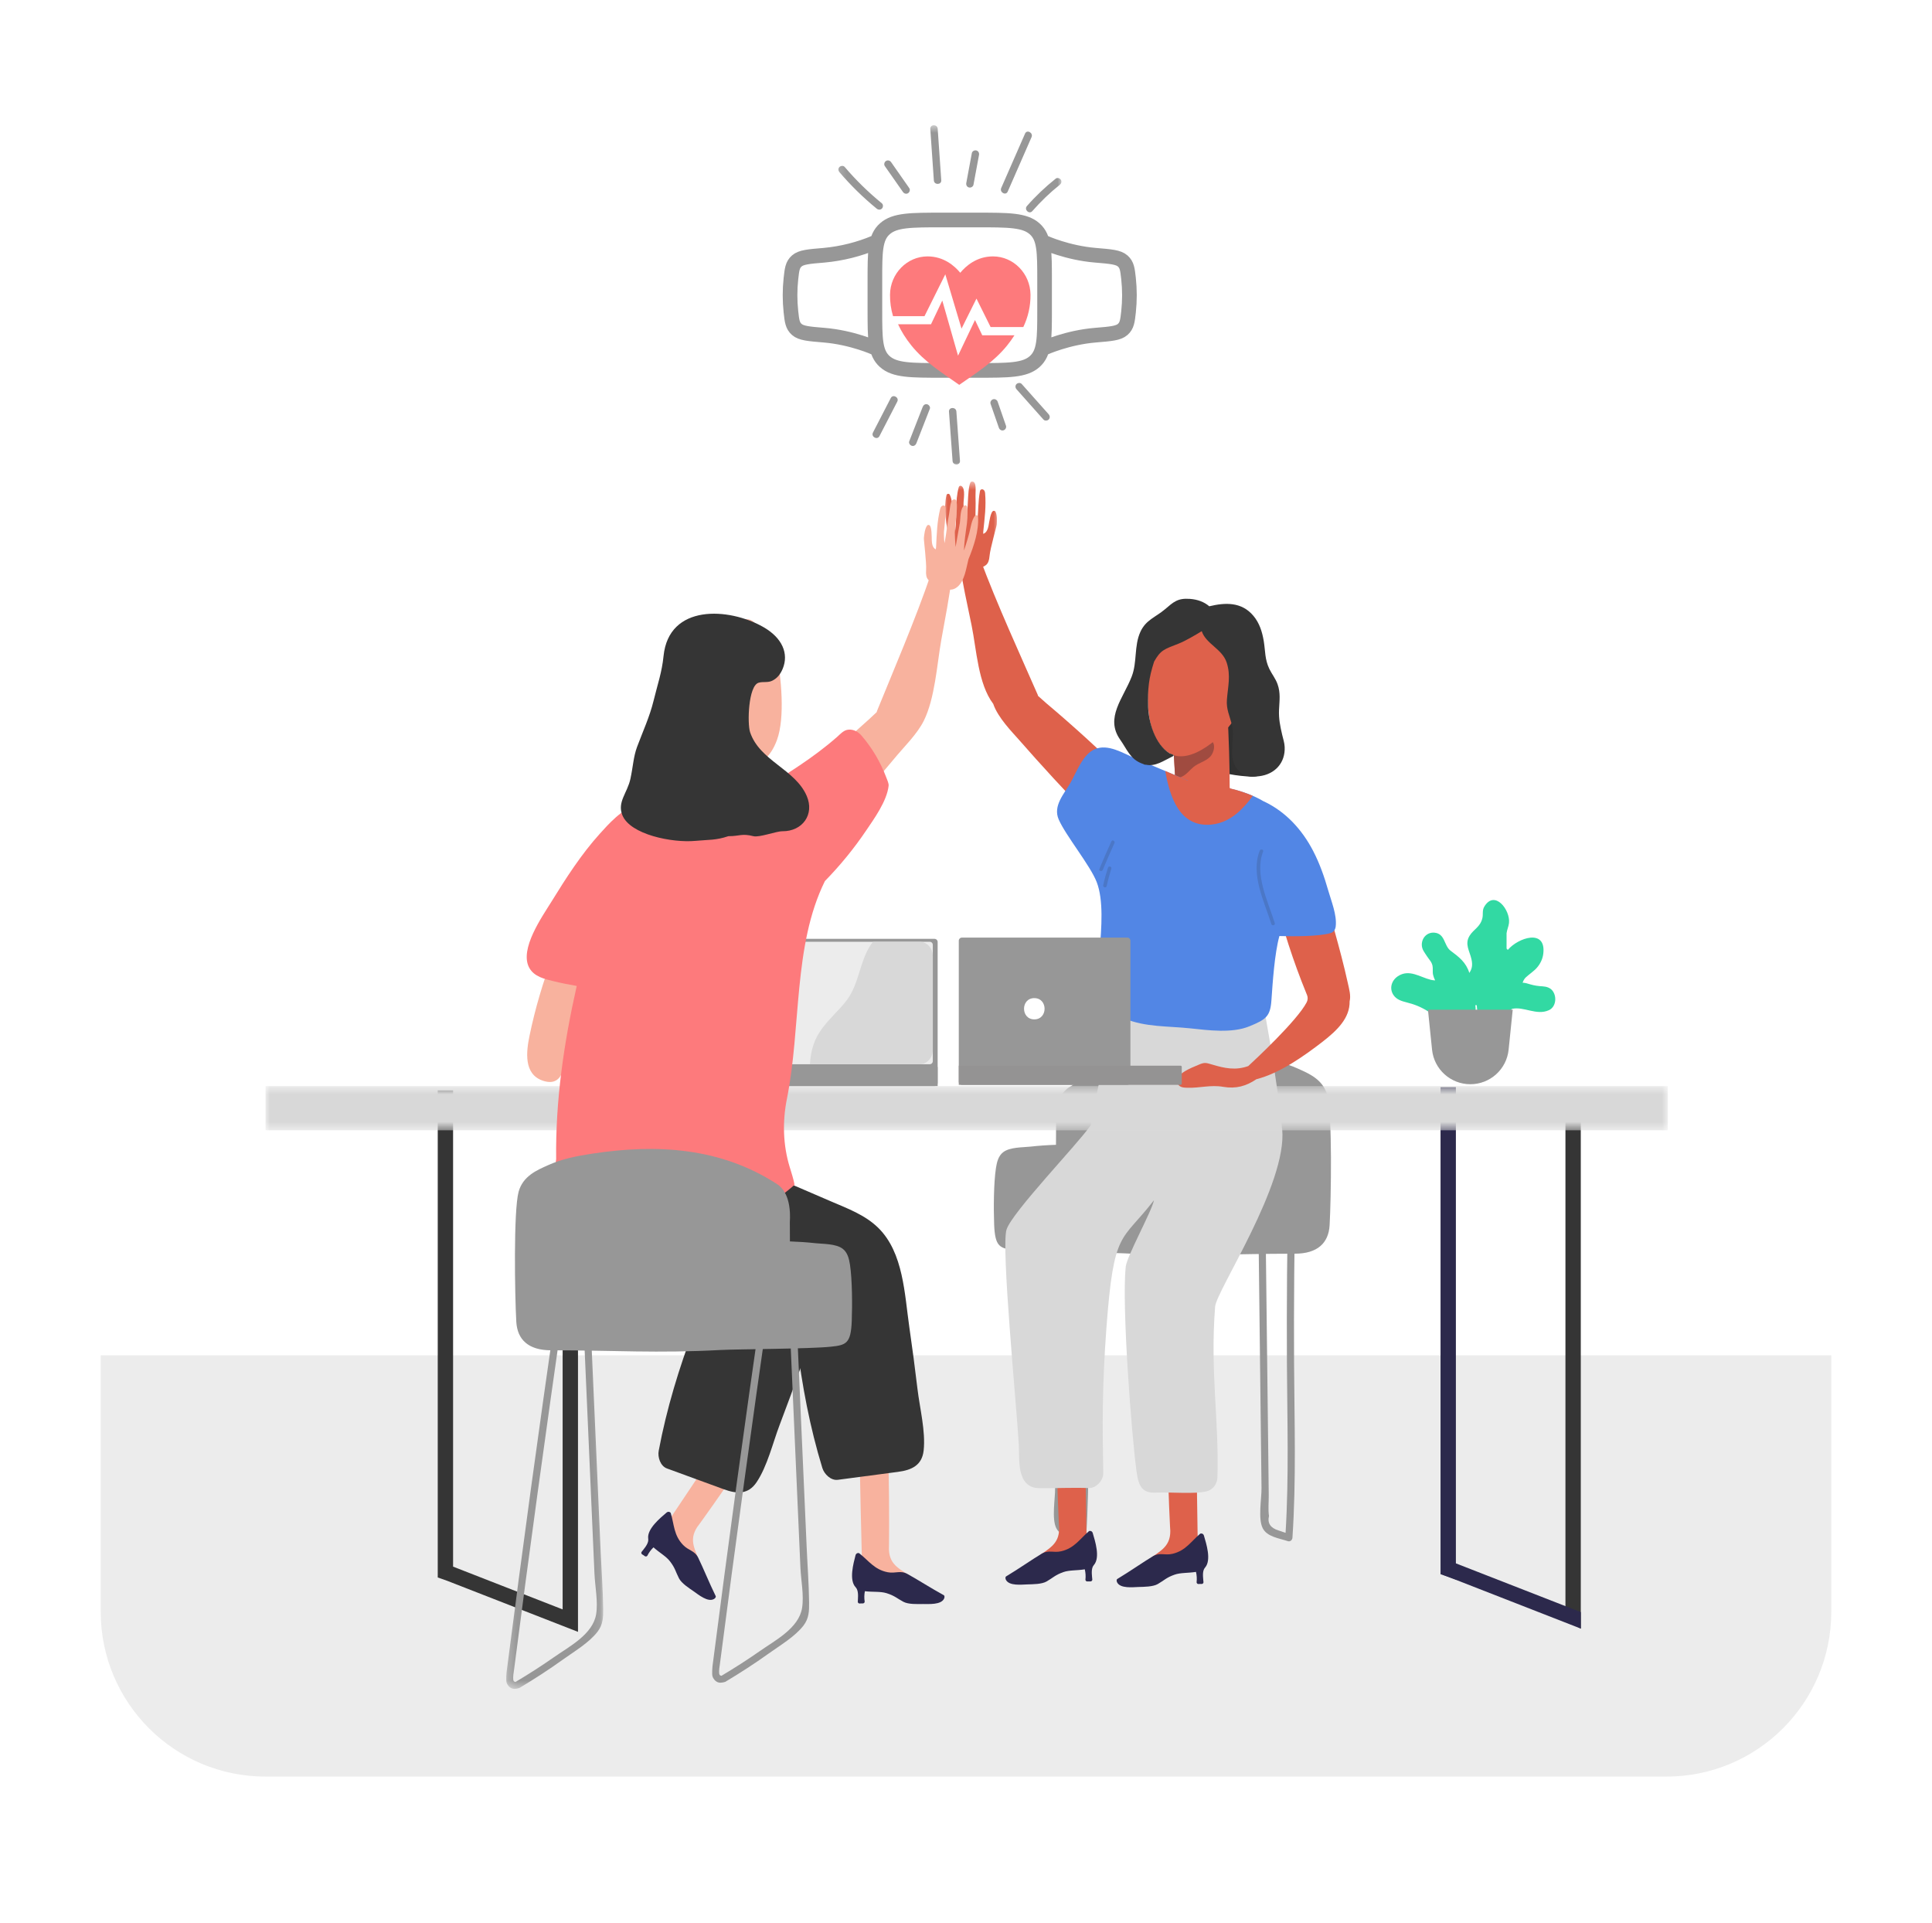 <svg width="211" height="210" viewBox="0 0 211 210" fill="none" xmlns="http://www.w3.org/2000/svg">
<g filter="url(#filter0_d_112_7248)">
<rect x="11" y="6" width="189" height="188" rx="18" fill="white"/>
</g>
<path d="M11 148H200V176C200 185.941 191.941 194 182 194H29C19.059 194 11 185.941 11 176V148Z" fill="#ECECEC"/>
<mask id="mask0_112_7248" style="mask-type:luminance" maskUnits="userSpaceOnUse" x="91" y="12" width="27" height="40">
<path d="M91 14.014L115.752 12.997L117.296 50.587L92.544 51.603L91 14.014Z" fill="white"/>
</mask>
<g mask="url(#mask0_112_7248)">
<path d="M109.866 46.485C109.939 46.691 109.801 46.927 109.598 46.989C109.383 47.055 109.164 46.925 109.093 46.719C108.791 45.848 108.489 44.977 108.185 44.105C108.114 43.898 108.252 43.663 108.455 43.601C108.671 43.535 108.89 43.665 108.961 43.871C109.263 44.742 109.565 45.612 109.866 46.485ZM111.583 41.929C111.438 41.767 111.152 41.796 111.011 41.944C110.85 42.115 110.88 42.353 111.026 42.516C112.006 43.617 112.984 44.717 113.964 45.819C114.111 45.981 114.395 45.952 114.537 45.804C114.697 45.634 114.667 45.395 114.523 45.231C113.543 44.131 112.563 43.031 111.583 41.929ZM101.6 14.078L101.989 19.703C102.025 20.22 102.835 20.201 102.798 19.682L102.408 14.057C102.373 13.539 101.564 13.557 101.6 14.078ZM98.616 20.966C98.741 21.143 98.978 21.216 99.172 21.096C99.35 20.985 99.429 20.718 99.302 20.539C98.642 19.595 97.981 18.651 97.321 17.706C97.195 17.528 96.956 17.456 96.764 17.576C96.586 17.687 96.507 17.953 96.632 18.133C97.294 19.076 97.954 20.02 98.616 20.966ZM96.321 22.771C96.463 22.621 96.476 22.338 96.306 22.198C94.838 20.997 93.479 19.67 92.248 18.228C92.104 18.061 91.815 18.095 91.674 18.242C91.511 18.415 91.548 18.647 91.689 18.814C92.923 20.256 94.281 21.585 95.749 22.786C95.919 22.924 96.162 22.938 96.321 22.771ZM106.626 16.429C106.424 16.377 106.177 16.508 106.137 16.723L105.531 19.982C105.491 20.197 105.604 20.419 105.825 20.471C106.029 20.523 106.275 20.392 106.316 20.177L106.922 16.918C106.962 16.703 106.849 16.483 106.626 16.429ZM111.95 14.586C111.083 16.566 110.215 18.548 109.347 20.528C109.14 21.003 109.848 21.396 110.057 20.919L112.658 14.977C112.867 14.502 112.159 14.109 111.95 14.586ZM115.861 19.634C115.756 19.465 115.476 19.366 115.304 19.502C114.168 20.408 113.112 21.405 112.156 22.496C111.814 22.887 112.398 23.445 112.742 23.053C113.652 22.016 114.65 21.051 115.729 20.191C115.901 20.055 115.985 19.835 115.861 19.634ZM103.641 44.954C103.771 46.748 103.903 48.544 104.033 50.337C104.071 50.855 104.879 50.838 104.842 50.317C104.712 48.523 104.58 46.727 104.449 44.933C104.412 44.416 103.604 44.433 103.641 44.954ZM101.257 44.148C101.021 44.09 100.844 44.239 100.766 44.444C100.277 45.695 99.787 46.946 99.299 48.197C99.22 48.4 99.402 48.64 99.595 48.686C99.83 48.744 100.005 48.595 100.086 48.392C100.574 47.141 101.062 45.89 101.551 44.639C101.631 44.434 101.448 44.196 101.257 44.148ZM97.283 43.467C96.636 44.722 95.987 45.977 95.34 47.232C95.1 47.695 95.809 48.086 96.048 47.623C96.697 46.368 97.344 45.113 97.993 43.858C98.231 43.395 97.521 43.004 97.283 43.467Z" fill="#979797"/>
</g>
<path d="M102.062 118.6H84C83.81 118.6 83.658 118.449 83.658 118.26V102.862C83.658 102.673 83.81 102.52 84 102.52H102.062C102.25 102.52 102.404 102.673 102.404 102.862V118.26C102.404 118.449 102.25 118.6 102.062 118.6Z" fill="#979797"/>
<path d="M84.32 116.213H101.535C101.722 116.213 101.875 116.062 101.875 115.873V103.178C101.875 102.989 101.722 102.838 101.535 102.838H84.32C84.132 102.838 83.981 102.989 83.981 103.178V115.873C83.981 116.062 84.132 116.213 84.32 116.213Z" fill="#ECECEC"/>
<path d="M78.18 116.508H102.404V118.598H78.18C78.108 118.598 78.051 118.541 78.051 118.469V116.637C78.051 116.565 78.108 116.508 78.18 116.508Z" fill="#979797"/>
<path d="M62.596 105.032C62.613 104.982 62.631 104.931 62.648 104.881C63.162 103.477 60.911 102.975 60.393 104.346C59.318 107.195 58.445 110.12 57.831 113.103C57.475 114.825 57.166 117.3 59.29 118.011C61.696 118.816 61.698 115.944 61.903 114.395C62.271 111.587 63.302 108.935 63.563 106.116C63.62 105.515 63.133 105.12 62.596 105.032Z" fill="#F8B29E"/>
<path d="M94.143 170.725C94.108 169.676 93.884 160.274 93.897 158.944C93.899 158.762 94.02 158.692 94.145 158.707C94.18 158.639 94.237 158.582 94.323 158.563C95.049 158.383 96.751 157.69 96.968 158.918C97.1 159.657 97.124 166.811 97.091 168.658C97.089 168.843 97.085 169.018 97.082 169.187C97.144 171.028 98.447 171.361 99.658 172.294C99.989 172.55 99.719 173.096 99.309 172.864C99.149 172.772 98.991 172.68 98.831 172.59C98.697 172.68 98.513 172.704 98.35 172.585C98.221 172.493 98.091 172.405 97.962 172.322C97.852 172.458 97.657 172.526 97.462 172.451C96.573 172.114 95.334 171.572 94.678 170.743C94.364 170.753 94.143 170.751 94.143 170.725Z" fill="#F8B29E"/>
<path d="M103.07 174.189C101.685 173.433 100.095 172.41 99.101 171.873C98.316 171.445 97.807 171.849 96.947 171.684C95.492 171.403 94.863 170.414 93.849 169.62C93.768 169.556 93.5 169.569 93.434 169.833C93.211 170.712 92.702 172.527 93.441 173.318C93.516 173.395 93.566 173.479 93.603 173.573C93.766 173.97 93.698 174.538 93.682 174.911C93.678 175.014 93.785 175.109 93.884 175.1C94.007 175.089 94.121 175.084 94.244 175.089C94.343 175.093 94.446 174.986 94.433 174.887C94.376 174.503 94.382 174.128 94.457 173.757C95.326 173.863 96.139 173.762 96.811 173.968C97.706 174.244 97.951 174.534 98.671 174.916C99.219 175.205 100.196 175.161 100.788 175.155C101.402 175.148 102.795 175.271 103.113 174.551C103.164 174.437 103.181 174.251 103.07 174.189Z" fill="#2C294C"/>
<path d="M72.864 166.305C73.439 165.427 78.678 157.615 79.454 156.536C79.562 156.389 79.7 156.402 79.794 156.486C79.862 156.448 79.941 156.437 80.025 156.47C80.72 156.742 82.51 157.155 81.979 158.284C81.661 158.962 77.557 164.824 76.466 166.314C76.357 166.465 76.251 166.608 76.15 166.741C75.141 168.281 76.017 169.304 76.466 170.765C76.589 171.164 76.052 171.456 75.852 171.028C75.775 170.861 75.699 170.697 75.62 170.53C75.459 170.524 75.295 170.438 75.229 170.249C75.176 170.1 75.122 169.955 75.065 169.811C74.898 169.859 74.698 169.802 74.582 169.628C74.049 168.839 73.349 167.683 73.29 166.63C73.026 166.456 72.849 166.327 72.864 166.305Z" fill="#F8B29E"/>
<path d="M78.16 174.281C77.465 172.866 76.756 171.115 76.254 170.102C75.857 169.301 75.21 169.338 74.602 168.706C73.575 167.64 73.63 166.466 73.259 165.234C73.231 165.137 73.005 164.992 72.796 165.17C72.108 165.762 70.646 166.949 70.793 168.022C70.811 168.127 70.802 168.226 70.78 168.325C70.684 168.744 70.3 169.167 70.072 169.463C70.008 169.544 70.043 169.685 70.129 169.733C70.236 169.794 70.331 169.858 70.429 169.933C70.506 169.992 70.653 169.966 70.699 169.876C70.875 169.529 71.096 169.228 71.37 168.967C72.02 169.553 72.744 169.937 73.171 170.494C73.744 171.236 73.779 171.615 74.148 172.339C74.428 172.892 75.251 173.421 75.74 173.756C76.245 174.105 77.311 175.007 77.987 174.601C78.094 174.537 78.217 174.395 78.16 174.281Z" fill="#2C294C"/>
<path d="M100.203 151.687C99.935 149.427 99.637 147.168 99.31 144.915C98.79 141.337 98.676 136.796 95.929 134.089C94.49 132.669 92.558 131.963 90.737 131.18C88.554 130.241 86.373 129.295 84.184 128.369C83.118 127.917 82.12 128.523 81.711 129.33C80.656 129.703 79.994 131.07 80.994 132.189C81.091 132.294 81.187 132.402 81.281 132.509C81.268 132.5 81.255 132.494 81.24 132.485C79.772 131.658 78.114 133.31 78.699 134.659C77.251 134.545 75.924 136.552 77.28 137.64C77.453 137.781 77.627 137.921 77.8 138.061C77.986 138.208 78.18 138.312 78.377 138.38C80.242 139.547 82.106 140.709 83.971 141.876C86.04 143.173 86.729 144.222 87.023 146.639C87.589 151.283 88.442 155.827 89.813 160.306C90.015 160.964 90.741 161.693 91.502 161.592C93.692 161.302 95.881 161.017 98.07 160.725C99.543 160.53 100.696 160.03 100.876 158.385C101.102 156.294 100.451 153.769 100.203 151.687Z" fill="#353535"/>
<path d="M85.142 155.61C85.954 153.484 86.737 151.345 87.494 149.198C88.694 145.786 90.699 141.71 89.523 138.038C88.907 136.114 87.523 134.592 86.272 133.054C84.774 131.209 83.282 129.362 81.773 127.525C81.036 126.63 79.871 126.705 79.136 127.229C78.026 127.071 76.806 127.975 77.175 129.43C77.21 129.57 77.245 129.708 77.28 129.846C77.271 129.833 77.262 129.82 77.254 129.807C76.339 128.394 74.101 129.087 73.994 130.555C72.765 129.783 70.657 130.946 71.352 132.538C71.44 132.742 71.53 132.946 71.62 133.15C71.714 133.37 71.839 133.55 71.982 133.701C73.092 135.601 74.204 137.496 75.314 139.394C76.547 141.502 76.67 142.748 75.81 145.027C74.154 149.404 72.802 153.824 71.938 158.429C71.811 159.105 72.116 160.09 72.84 160.353C74.913 161.112 76.986 161.871 79.059 162.628C80.454 163.137 81.707 163.229 82.63 161.854C83.802 160.11 84.397 157.569 85.142 155.61Z" fill="#353535"/>
<path d="M137.64 151.091C137.548 143.236 137.451 135.377 137.363 127.519C137.359 127.017 138.136 127.017 138.142 127.519C138.228 134.364 138.304 141.206 138.386 148.051C138.423 151.346 138.462 154.641 138.502 157.936C138.522 159.711 138.541 161.486 138.563 163.258C138.572 163.965 138.48 164.844 138.59 165.54C138.403 166.325 138.748 166.852 139.623 167.119C139.882 167.207 140.141 167.295 140.402 167.382C140.777 161.233 140.584 155.069 140.549 148.913C140.514 142.393 140.566 135.873 140.715 129.356C140.726 128.86 141.499 128.858 141.488 129.356C141.358 135.873 141.295 142.393 141.33 148.913C141.365 155.246 141.575 161.589 141.152 167.916C141.137 168.155 140.913 168.378 140.658 168.293C139.711 167.973 138.377 167.828 137.899 166.863C137.379 165.816 137.787 163.66 137.774 162.499C137.727 158.695 137.684 154.895 137.64 151.091Z" fill="#979797"/>
<path d="M115.101 151.091C115.009 143.236 114.91 135.377 114.824 127.519C114.818 127.017 115.596 127.017 115.603 127.519C115.686 134.364 115.765 141.206 115.844 148.051C115.884 151.346 115.921 154.641 115.963 157.936C115.983 159.711 116.002 161.486 116.024 163.258C116.033 163.965 115.941 164.844 116.051 165.54C115.864 166.325 116.209 166.852 117.084 167.119C117.343 167.207 117.602 167.295 117.86 167.382C118.238 161.233 118.043 155.069 118.01 148.913C117.975 142.393 118.027 135.873 118.176 129.356C118.187 128.86 118.957 128.858 118.949 129.356C118.817 135.873 118.753 142.393 118.788 148.913C118.826 155.246 119.036 161.589 118.613 167.916C118.598 168.155 118.374 168.378 118.119 168.293C117.169 167.973 115.836 167.828 115.357 166.863C114.84 165.816 115.248 163.66 115.232 162.499C115.188 158.695 115.145 154.895 115.101 151.091Z" fill="#979797"/>
<path d="M145.212 133.778C145.104 135.72 143.906 136.9 141.412 136.9C134.368 136.9 129.895 137.245 122.857 136.865C121.102 136.771 113.169 136.753 110.881 136.51C109.203 136.332 108.663 136.192 108.573 133.675C108.512 131.988 108.518 129.183 108.771 127.544C108.872 126.886 109.043 126.223 109.543 125.83C110.284 125.247 111.695 125.302 112.522 125.21C113.457 125.104 114.391 125.043 115.328 125.01C115.334 124.157 115.339 123.422 115.337 122.902C115.161 120.048 116.236 119.074 116.714 118.764C122.857 114.767 129.829 114.335 136.976 115.436C138.595 115.684 140.234 115.996 141.794 116.709C142.897 117.211 144.49 117.847 144.961 119.602C145.523 121.697 145.374 130.894 145.212 133.778Z" fill="#979797"/>
<path d="M123.031 86.303C122.743 86.018 122.449 85.737 122.155 85.456C122.695 85.702 123.248 84.947 122.791 84.506C120.032 81.854 117.208 79.263 114.28 76.8C114.036 76.594 113.725 76.304 113.369 75.992C113.36 75.948 113.347 75.905 113.33 75.861C111.796 72.346 108.688 65.561 107.088 61.119C106.742 60.151 107.216 60.096 105.287 61.426C104.726 61.816 104.708 60.695 104.776 61.301C104.976 63.034 105.768 66.605 106.119 68.329C106.654 70.949 106.814 74.665 108.475 76.863C108.986 78.375 110.555 79.95 111.237 80.731C113.764 83.62 116.368 86.441 119.036 89.201C119.553 89.739 120.374 88.918 119.856 88.381C119.828 88.352 119.799 88.324 119.773 88.295C120.275 88.422 120.78 87.85 120.387 87.387C120.411 87.404 120.431 87.424 120.455 87.442C121.032 87.889 121.859 87.121 121.282 86.612C120.993 86.36 120.707 86.108 120.42 85.856C121.047 86.319 121.679 86.775 122.322 87.222C122.875 87.606 123.496 86.762 123.031 86.303Z" fill="#DE614B"/>
<path d="M86.348 88.319C86.631 88.028 86.916 87.74 87.201 87.453C86.668 87.712 86.096 86.968 86.543 86.518C89.233 83.798 91.988 81.135 94.853 78.597C95.093 78.384 95.397 78.088 95.744 77.767C95.753 77.721 95.762 77.677 95.781 77.633C97.223 74.08 100.158 67.218 101.641 62.736C101.963 61.762 101.49 61.718 103.451 62.999C104.023 63.374 104.012 62.253 103.958 62.861C103.804 64.596 103.104 68.187 102.795 69.922C102.328 72.553 102.115 76.245 100.888 78.713C100.178 80.143 98.657 81.65 97.995 82.449C95.544 85.402 93.013 88.289 90.418 91.114C89.911 91.667 89.071 90.866 89.575 90.316C89.604 90.287 89.63 90.257 89.656 90.228C89.156 90.368 88.638 89.809 89.018 89.335C88.996 89.355 88.976 89.375 88.954 89.392C88.388 89.855 87.541 89.109 88.105 88.585C88.386 88.326 88.667 88.067 88.948 87.806C88.331 88.287 87.71 88.758 87.081 89.219C86.539 89.618 85.896 88.791 86.348 88.319Z" fill="#F8B29E"/>
<mask id="mask1_112_7248" style="mask-type:luminance" maskUnits="userSpaceOnUse" x="103" y="52" width="7" height="11">
<path d="M103.004 52.578H109.182V62.95H103.004V52.578Z" fill="white"/>
</mask>
<g mask="url(#mask1_112_7248)">
<path d="M108.72 55.875C108.68 55.794 108.581 55.769 108.5 55.785C108.189 55.844 108.037 57.007 107.961 57.415C107.796 58.261 107.395 58.266 107.379 58.29C107.379 58.211 107.384 58.047 107.386 58.04C107.535 56.568 107.713 55.306 107.585 53.832C107.542 53.35 107.081 53.317 107.024 53.63C106.916 54.229 106.879 54.73 106.844 55.335C106.826 55.653 106.818 55.971 106.791 56.289C106.793 56.272 106.666 57.134 106.539 57.48C106.5 56.156 106.583 55.225 106.539 54.205C106.517 53.694 106.693 52.623 106.208 52.588C106.12 52.584 106.023 52.606 105.986 52.678C105.78 53.082 105.738 54.15 105.705 54.787C105.683 55.249 105.655 55.712 105.609 56.173C105.602 56.226 105.414 57.211 105.282 57.704C105.28 57.671 105.28 57.641 105.28 57.61C105.262 56.75 105.247 55.888 105.229 55.028C105.221 54.556 105.479 53.358 104.999 53.069C104.889 53.003 104.747 53.065 104.714 53.185C104.492 53.975 104.444 54.758 104.446 55.576C104.446 55.754 104.429 57.171 104.321 57.946C104.295 57.794 104.268 57.645 104.242 57.494C104.163 56.989 104.097 56.482 104.042 55.973C103.972 55.324 104.025 54.607 103.724 54.017C103.65 53.872 103.406 53.905 103.369 54.065C103.033 55.554 103.323 57.288 103.687 58.819C103.779 59.854 103.74 61.177 104.385 61.943C105.06 62.746 105.87 62.333 106.717 62.105C107.625 61.859 107.989 61.697 108.072 60.708C108.143 59.87 108.845 57.487 108.856 57.268C108.878 56.842 108.913 56.27 108.72 55.875Z" fill="#DE614B"/>
</g>
<path d="M101.251 57.393C101.301 57.318 101.404 57.309 101.481 57.338C101.779 57.443 101.748 58.617 101.764 59.032C101.795 59.894 102.189 59.96 102.203 59.986C102.214 59.909 102.233 59.745 102.233 59.738C102.312 58.259 102.332 56.987 102.685 55.55C102.802 55.078 103.264 55.118 103.271 55.438C103.284 56.046 103.245 56.544 103.185 57.149C103.155 57.465 103.113 57.783 103.089 58.099C103.091 58.082 103.082 58.953 103.157 59.315C103.4 58.014 103.46 57.081 103.661 56.079C103.762 55.576 103.754 54.493 104.238 54.534C104.326 54.541 104.416 54.578 104.442 54.657C104.585 55.087 104.46 56.149 104.394 56.783C104.346 57.244 104.302 57.704 104.278 58.167C104.274 58.22 104.311 59.225 104.363 59.729C104.37 59.699 104.374 59.668 104.381 59.637C104.53 58.79 104.679 57.941 104.829 57.094C104.91 56.629 104.84 55.405 105.359 55.195C105.476 55.146 105.61 55.23 105.623 55.353C105.719 56.169 105.645 56.947 105.517 57.757C105.489 57.932 105.289 59.337 105.276 60.115C105.324 59.973 105.375 59.828 105.423 59.683C105.579 59.196 105.724 58.705 105.857 58.211C106.026 57.581 106.083 56.864 106.472 56.327C106.568 56.195 106.803 56.265 106.814 56.428C106.917 57.952 106.362 59.62 105.767 61.076C105.515 62.085 105.351 63.399 104.596 64.058C103.806 64.746 103.067 64.213 102.266 63.858C101.408 63.474 101.073 63.259 101.143 62.267C101.202 61.429 100.878 58.966 100.9 58.749C100.946 58.323 100.998 57.755 101.251 57.393Z" fill="#F8B29E"/>
<path d="M118.67 168.321C118.661 167.272 118.488 156.279 118.42 154.95C118.413 154.77 118.288 154.704 118.163 154.724C118.126 154.656 118.067 154.603 117.981 154.585C117.249 154.436 115.522 153.811 115.351 155.046C115.25 155.788 115.535 164.528 115.641 166.373C115.652 166.557 115.662 166.732 115.671 166.901C115.682 168.744 114.392 169.126 113.219 170.106C112.898 170.374 113.19 170.912 113.592 170.661C113.745 170.565 113.903 170.466 114.057 170.37C114.195 170.453 114.381 170.471 114.539 170.346C114.662 170.249 114.789 170.157 114.917 170.067C115.028 170.199 115.228 170.26 115.419 170.177C116.294 169.804 117.512 169.214 118.135 168.36C118.449 168.358 118.67 168.347 118.67 168.321Z" fill="#DE614B"/>
<path d="M109.885 172.137C111.236 171.328 112.787 170.244 113.757 169.667C114.525 169.211 115.049 169.593 115.905 169.393C117.346 169.057 117.936 168.042 118.919 167.208C118.996 167.142 119.263 167.144 119.342 167.405C119.599 168.276 120.178 170.069 119.472 170.889C119.399 170.968 119.353 171.054 119.318 171.15C119.173 171.552 119.263 172.118 119.294 172.491C119.303 172.591 119.197 172.69 119.099 172.686C118.976 172.679 118.862 172.681 118.739 172.69C118.64 172.699 118.533 172.594 118.544 172.495C118.585 172.109 118.561 171.736 118.473 171.367C117.609 171.508 116.793 171.438 116.131 171.67C115.246 171.982 115.012 172.282 114.31 172.688C113.772 173.002 112.794 172.995 112.201 173.013C111.587 173.03 110.201 173.208 109.854 172.502C109.801 172.39 109.775 172.203 109.885 172.137Z" fill="#2C294C"/>
<path d="M130.811 168.601C130.804 167.553 130.657 158.15 130.592 156.823C130.583 156.641 130.458 156.575 130.335 156.595C130.295 156.527 130.236 156.474 130.151 156.457C129.418 156.307 127.689 155.682 127.52 156.917C127.419 157.659 127.676 164.808 127.781 166.653C127.792 166.837 127.803 167.015 127.812 167.182C127.823 169.025 126.533 169.406 125.359 170.389C125.039 170.657 125.331 171.192 125.732 170.942C125.888 170.846 126.042 170.749 126.2 170.65C126.338 170.734 126.522 170.751 126.68 170.628C126.803 170.532 126.93 170.437 127.057 170.35C127.171 170.481 127.369 170.541 127.562 170.459C128.437 170.086 129.653 169.496 130.276 168.643C130.589 168.641 130.811 168.628 130.811 168.601Z" fill="#DE614B"/>
<path d="M122.027 172.419C123.379 171.607 124.929 170.524 125.899 169.947C126.667 169.49 127.193 169.872 128.045 169.675C129.488 169.337 130.078 168.323 131.061 167.49C131.138 167.424 131.408 167.424 131.485 167.685C131.739 168.556 132.323 170.348 131.614 171.169C131.544 171.248 131.495 171.335 131.46 171.43C131.316 171.833 131.406 172.397 131.436 172.772C131.445 172.873 131.34 172.972 131.241 172.965C131.118 172.961 131.004 172.961 130.881 172.972C130.782 172.979 130.675 172.875 130.686 172.777C130.728 172.388 130.704 172.016 130.618 171.647C129.751 171.787 128.935 171.717 128.273 171.952C127.391 172.261 127.154 172.562 126.452 172.97C125.915 173.281 124.938 173.277 124.344 173.295C123.732 173.312 122.343 173.49 121.999 172.781C121.944 172.669 121.917 172.483 122.027 172.419Z" fill="#2C294C"/>
<path d="M140.033 123.317C140.029 123.26 140.013 123.205 140.002 123.15C139.897 121.588 139.634 120.024 139.421 118.49C138.98 115.298 138.44 112.124 137.822 108.963C137.589 107.78 136.067 107.418 135.139 107.949C134.654 106.55 132.848 106.482 132.083 107.625C131.181 107.078 129.696 107.5 129.369 108.636C129.319 108.816 129.275 108.998 129.224 109.178C128.599 108.603 127.493 108.638 126.815 109.191C126.184 108.827 125.411 108.789 124.907 109.349C124.907 109.061 124.907 108.776 124.907 108.491C124.907 108.412 124.9 108.338 124.894 108.263C124.896 108.127 124.905 107.989 124.907 107.853C124.946 105.659 121.632 105.624 121.447 107.725C121.375 107.921 121.333 108.142 121.338 108.397C121.346 108.781 121.351 109.167 121.351 109.551C121.083 113.519 120.247 117.275 119.407 121.195C119.291 121.742 119.196 122.303 119.128 122.869C119.089 122.913 119.052 122.961 119.017 123.012C117.65 124.984 110.538 132.366 109.926 134.266C109.32 136.144 111.001 153.167 111.268 157.776C111.356 159.314 110.961 162.493 113.537 162.508C115.417 162.519 117.112 162.425 118.927 162.493C119.688 162.519 120.502 161.688 120.489 160.865C120.403 155.644 120.353 151.507 120.835 145.015C121.647 134.141 122.441 135.722 126.026 131.063C125.813 132.228 123.066 137.162 122.943 138.333C122.5 142.519 123.569 156.561 124.122 160.661C124.35 162.353 124.762 163.059 126.256 162.991C127.855 162.916 130.519 163.184 131.815 162.84C132.493 162.66 132.936 162.021 132.958 161.339C133.155 155.133 132.146 149.817 132.708 142.679C132.844 140.939 140.606 129.284 140.033 123.317Z" fill="#D8D8D8"/>
<path d="M136.447 79.476C136.164 79.198 135.875 79.015 135.587 78.917C134.774 78.395 133.681 78.357 132.909 79.07C132.74 79.228 132.608 79.404 132.505 79.592C131.952 79.632 131.4 79.998 131.338 80.7C131.246 81.784 131.349 82.931 132.198 83.715C133.078 84.522 135.399 84.728 136.522 84.811C139.53 85.033 137.823 80.854 136.447 79.476Z" fill="#303030"/>
<path d="M172.643 177.84L170.967 176.991V119.814H172.643V177.84Z" fill="#353535"/>
<path d="M159.002 172.49L157.326 171.9V118.719H159.002V172.49Z" fill="#2C294C"/>
<path d="M157.561 171.95L158.168 170.391L172.647 176.042L172.649 177.841L157.561 171.95Z" fill="#2C294C"/>
<path d="M63.124 178.196C63.128 178.196 63.124 176.398 63.124 176.398V120.171H61.447V175.744L49.483 171.073V119.074H47.807V172.256L48.82 172.613L63.113 178.19L63.124 178.196Z" fill="#353535"/>
<mask id="mask2_112_7248" style="mask-type:luminance" maskUnits="userSpaceOnUse" x="29" y="118" width="154" height="6">
<path d="M29 118.551H182.145V123.48H29V118.551Z" fill="white"/>
</mask>
<g mask="url(#mask2_112_7248)">
<path d="M182.148 123.426H29V118.6H182.148V123.426Z" fill="#D8D8D8"/>
</g>
<path d="M133.17 76.681C131.86 76.341 130.549 76.023 129.228 75.742C129.112 75.716 129.002 75.713 128.894 75.72C128.206 75.685 127.455 76.238 127.64 77.144C128.315 80.483 128.107 82.481 128.434 85.884C128.581 87.406 134.298 86.974 134.3 86.362C134.307 84.019 134.206 80.202 134.041 77.861C134.006 77.343 133.701 76.817 133.17 76.681Z" fill="#DE614B"/>
<path d="M80.674 77.808C79.46 77.211 78.239 76.634 77.003 76.092C76.894 76.044 76.786 76.018 76.681 76.002C76.014 75.831 75.167 76.219 75.163 77.143C75.15 80.55 74.542 82.467 74.173 85.863C74.009 87.383 79.697 88.116 79.822 87.517C80.303 85.225 80.974 81.465 81.29 79.139C81.358 78.626 81.165 78.049 80.674 77.808Z" fill="#DE614B"/>
<path d="M130.35 83.751C130.897 83.299 131.632 83.161 132.141 82.658C132.715 82.092 132.897 80.662 131.737 80.787C131.601 80.8 131.504 80.875 131.443 80.969C130.943 81.028 130.291 81.463 129.874 81.763C129.806 81.706 129.721 81.669 129.635 81.671C129.172 81.684 128.58 81.068 128.135 81.421C128.187 82.309 128.293 84.053 128.343 84.944C128.552 84.962 128.767 84.933 128.966 84.859C129.55 84.639 129.888 84.13 130.35 83.751Z" fill="#A04B40"/>
<path d="M135.252 67.748C134.497 66.651 132.847 67.555 131.639 67.356C130.206 67.123 129.199 65.971 128.267 67.037C127.174 67.904 126.137 68.817 125.891 70.254C125.439 72.899 124.961 77.296 125.878 79.79C126.604 81.762 127.813 82.536 128.8 82.585C130.445 82.666 132.165 81.341 133.19 80.426C133.747 79.928 134.699 78.835 134.964 78.237C136.487 74.81 137.494 71.008 135.252 67.748Z" fill="#DE614B"/>
<path d="M75.478 68.773C76.231 67.678 77.882 68.58 79.091 68.382C80.524 68.148 81.533 66.996 82.463 68.064C83.555 68.928 84.593 69.843 84.839 71.278C85.291 73.926 85.769 78.32 84.852 80.814C84.126 82.787 82.917 83.561 81.93 83.609C80.285 83.691 78.565 82.365 77.54 81.451C76.983 80.953 76.031 79.86 75.765 79.263C74.243 75.835 73.236 72.033 75.478 68.773Z" fill="#F8B29E"/>
<path d="M147.203 107.359C146.778 105.424 146.264 103.5 145.731 101.591C145.389 100.363 145.185 98.101 144.222 97.169C143.787 96.75 143.127 96.548 142.438 96.449C142.236 96.309 141.982 96.3 141.756 96.383C141.322 96.357 140.903 96.357 140.549 96.357C140.214 96.359 139.948 96.57 139.836 96.851C139.433 96.923 139.066 97.278 139.196 97.794C140.1 101.418 141.24 104.974 142.655 108.434C142.686 108.508 142.717 108.581 142.745 108.655C142.851 108.912 142.835 109.202 142.706 109.45C141.664 111.459 137.044 115.75 136.326 116.413C134.951 116.904 133.768 116.667 132.349 116.237C131.671 116.033 131.531 115.991 130.846 116.294C130.265 116.549 127.997 117.358 128.659 118.407C128.883 118.76 129.298 118.769 129.67 118.78C131.026 118.826 132.202 118.44 133.584 118.679C135.001 118.922 136.114 118.593 137.217 117.847C139.788 117.196 142.46 115.283 144.41 113.78C146.108 112.468 147.429 111.132 147.398 109.34C147.552 108.712 147.346 108.006 147.203 107.359Z" fill="#DE614B"/>
<path d="M136.557 75.835C136.421 74.992 135.379 75.148 135.061 75.78C134.964 75.971 135.214 76.107 135.357 76.001C135.333 76.052 135.311 76.105 135.287 76.151C135.094 76.535 134.903 76.914 134.784 77.331C134.754 77.439 134.811 77.528 134.89 77.572C134.892 77.577 134.894 77.585 134.896 77.59C134.87 77.616 134.844 77.64 134.82 77.662C134.69 77.783 134.752 78.05 134.962 78.011C135.866 77.844 136.706 76.761 136.557 75.835Z" fill="#DE614B"/>
<path d="M145.055 97.219C144.632 95.734 144.116 94.269 143.401 92.897C142.199 90.592 140.437 88.659 138.075 87.529C138.05 87.516 138.024 87.51 137.998 87.499C136.907 86.849 135.683 86.419 134.437 86.136C133.255 85.869 129.898 85.314 129.679 85.219C127.779 84.403 125.871 83.607 123.964 82.804C122.661 82.255 121.009 81.185 119.559 81.812C118.241 82.385 117.576 84.309 116.931 85.441C116.214 86.702 114.981 87.988 115.619 89.471C116.369 91.219 119.074 94.501 119.776 96.326C121.277 100.231 118.938 108.168 120.213 110.106C120.377 110.356 122.229 110.979 122.843 111.235C125.098 112.17 127.555 112.036 129.984 112.293C131.972 112.503 134.554 112.854 136.462 112.065C138.25 111.327 138.731 111.012 138.856 109.235C138.994 107.271 139.196 104.147 139.726 102.214C141.245 102.261 143.985 102.269 145.307 101.894C145.667 101.793 145.843 101.491 145.88 101.142C146.016 99.896 145.397 98.415 145.055 97.219Z" fill="#5286E5"/>
<path d="M140.303 81.56C140.279 81.082 140.132 80.676 140.027 80.219C139.81 79.278 139.643 78.495 139.687 77.493C139.731 76.523 139.867 75.689 139.533 74.731C139.318 74.108 138.917 73.634 138.634 73.052C138.123 71.999 138.2 71.102 138.018 69.999C137.851 68.998 137.552 68.035 136.89 67.248C135.6 65.71 133.825 65.784 132.07 66.204C131.48 65.706 130.778 65.458 129.947 65.396C128.611 65.3 128.172 65.73 127.218 66.541C126.2 67.406 125.144 67.684 124.546 68.994C123.839 70.545 124.21 72.293 123.6 73.871C122.687 76.242 120.645 78.381 122.343 80.777C123.089 81.83 123.427 82.898 124.728 83.381C124.754 83.392 124.782 83.396 124.811 83.407C124.866 83.433 124.918 83.462 124.978 83.486C125.035 83.51 125.092 83.512 125.144 83.504C126.193 83.738 127.106 83.054 128.073 82.591C128.413 82.429 127.845 82.33 127.733 82.262C126.145 81.279 125.436 78.838 125.392 77.153C125.34 75.194 125.447 74.097 126.044 72.245C126.777 70.962 127.108 70.916 128.773 70.26C129.464 69.988 130.633 69.299 131.245 68.922C131.71 70.321 133.468 70.846 133.963 72.333C134.442 73.772 134.102 74.966 133.994 76.415C133.917 77.431 134.286 78.155 134.536 79.116C134.946 80.698 133.972 82.889 135.286 84.188C135.912 84.807 136.717 84.855 137.513 84.761C139.244 84.557 140.387 83.291 140.303 81.56Z" fill="#353535"/>
<path d="M134.341 86.091C134.236 86.067 133.938 84.626 133.802 84.597C132.411 84.312 129.884 85.306 129.686 85.221C128.879 84.874 128.069 84.532 127.26 84.189C127.758 86.995 128.804 90.332 132.242 90.047C133.49 89.944 134.587 89.334 135.478 88.469C135.875 88.083 136.403 87.515 136.814 86.905C136.052 86.576 135.151 86.273 134.341 86.091Z" fill="#DE614B"/>
<path d="M121.38 91.872C120.924 92.868 120.485 93.873 120.068 94.886C119.974 95.114 120.344 95.213 120.439 94.987C120.849 94.007 121.272 93.032 121.713 92.065C121.814 91.841 121.483 91.646 121.38 91.872Z" fill="#4B77C7"/>
<path d="M121.003 94.754C120.801 95.382 120.626 96.016 120.486 96.659C120.433 96.9 120.804 97.003 120.859 96.762C121.003 96.119 121.172 95.485 121.372 94.858C121.449 94.621 121.078 94.52 121.003 94.754Z" fill="#4B77C7"/>
<path d="M139.223 100.803C138.478 98.418 136.986 95.483 137.947 92.995C138.037 92.763 137.666 92.666 137.578 92.892C136.562 95.461 138.074 98.46 138.851 100.906C138.925 101.143 139.298 101.042 139.223 100.803Z" fill="#4B77C7"/>
<path d="M96.793 84.893C96.146 83.197 95.279 81.718 94.101 80.338C93.634 79.79 93.031 79.586 92.498 79.704C92.079 79.799 91.701 80.224 91.418 80.474C88.702 82.852 85.899 84.502 83.588 85.996C81.191 87.547 79.677 87.257 76.933 87.323C74.724 87.376 71.529 86.834 69.516 87.973C69.509 87.977 69.504 87.981 69.498 87.984C67.997 88.216 66.339 90.125 65.514 91.035C63.491 93.269 61.798 95.91 60.22 98.468C59.218 100.093 56.704 103.636 57.794 105.666C58.332 106.666 59.494 106.909 60.499 107.155C61.322 107.357 62.153 107.519 62.987 107.662C61.583 113.877 60.659 120.18 60.74 126.57C60.446 128.338 61.434 129.22 61.434 129.22C61.434 129.22 63.373 130.396 65.014 130.694C67.348 131.12 70.455 130.712 72.806 130.694C75.66 130.673 77.431 130.582 79.967 131.774C82.847 133.125 86.706 129.431 86.706 129.431C86.706 129.431 86.987 129.821 86.331 127.711C86.304 127.627 86.278 127.542 86.252 127.458C85.508 125.037 85.445 122.468 85.942 119.984C87.515 112.146 86.607 103.261 90.091 96.21C91.756 94.504 93.27 92.659 94.606 90.675C95.409 89.486 96.87 87.484 97.049 85.803C97.076 85.544 96.905 85.191 96.793 84.893Z" fill="#FD7A7C"/>
<path d="M88.104 86.913C86.843 83.987 82.962 83.085 81.92 79.955C81.606 79.016 81.716 74.889 82.852 74.552C83.37 74.396 83.866 74.589 84.392 74.306C84.928 74.021 85.252 73.575 85.483 73.025C86.165 71.377 85.439 69.653 83.361 68.468C79.601 66.325 73.037 65.934 72.467 71.647C72.289 73.415 71.813 74.736 71.379 76.519C70.958 78.25 70.203 79.882 69.582 81.545C69.174 82.642 69.145 83.681 68.85 85.047C68.515 86.591 67.402 87.561 67.961 88.993C68.804 91.152 73.463 92.056 75.942 91.821C77.399 91.685 78.186 91.77 79.544 91.31C80.808 91.31 81.01 90.987 82.282 91.31C82.938 91.474 84.767 90.766 85.456 90.77C87.637 90.786 88.98 88.938 88.104 86.913Z" fill="#353535"/>
<path d="M77.818 181.911C79.527 168.661 81.322 155.422 83.259 142.202C83.331 141.71 84.075 141.921 84.005 142.408C82.122 155.529 80.306 168.661 78.61 181.808C78.505 182.403 78.538 182.71 78.551 182.774C78.579 182.927 78.667 182.975 78.794 182.993C80.214 182.144 81.605 181.26 82.958 180.31C84.645 179.127 87.245 177.8 87.598 175.58C87.817 174.205 87.477 172.57 87.416 171.175C87.337 169.398 87.26 167.621 87.181 165.844C86.879 158.991 86.576 152.14 86.277 145.286C86.255 144.788 87.03 144.788 87.052 145.286C87.403 153.153 87.747 161.022 88.096 168.891C88.184 170.918 88.34 172.952 88.364 174.981C88.375 175.929 88.353 176.727 87.747 177.513C86.817 178.722 85.17 179.687 83.939 180.569C82.416 181.663 80.841 182.677 79.233 183.64C79.227 183.647 78.794 183.813 78.457 183.719C78.119 183.627 77.875 183.274 77.816 183.065C77.728 182.758 77.816 181.929 77.818 181.911Z" fill="#979797"/>
<mask id="mask3_112_7248" style="mask-type:luminance" maskUnits="userSpaceOnUse" x="55" y="142" width="11" height="43">
<path d="M55.266 142.557H65.875V184.414H55.266V142.557Z" fill="white"/>
</mask>
<g mask="url(#mask3_112_7248)">
<path d="M55.327 182.585C57.036 169.335 58.833 156.093 60.768 142.875C60.84 142.382 61.586 142.592 61.516 143.079C59.634 156.203 57.817 169.332 56.121 182.482C56.014 183.076 56.049 183.381 56.06 183.447C56.091 183.598 56.178 183.649 56.306 183.664C57.723 182.818 59.116 181.931 60.467 180.984C62.157 179.799 64.756 178.474 65.109 176.254C65.326 174.878 64.986 173.242 64.925 171.846C64.848 170.069 64.769 168.295 64.69 166.518C64.39 159.664 64.087 152.811 63.786 145.96C63.764 145.46 64.541 145.462 64.563 145.96C64.912 153.827 65.258 161.696 65.605 169.563C65.695 171.59 65.851 173.626 65.875 175.653C65.886 176.603 65.862 177.399 65.258 178.184C64.326 179.393 62.679 180.358 61.45 181.24C59.925 182.335 58.352 183.351 56.742 184.314C56.738 184.32 56.306 184.485 55.966 184.393C55.628 184.298 55.384 183.947 55.325 183.739C55.239 183.432 55.325 182.6 55.327 182.585Z" fill="#979797"/>
</g>
<path d="M56.636 130.149C57.108 128.396 58.7 127.76 59.804 127.258C61.366 126.545 63.002 126.233 64.621 125.985C71.769 124.884 78.741 125.316 84.883 129.313C85.362 129.622 86.436 130.596 86.261 133.451C86.259 133.971 86.263 134.705 86.27 135.559C87.206 135.592 88.141 135.653 89.076 135.756C89.905 135.848 91.313 135.796 92.055 136.379C92.555 136.772 92.726 137.434 92.827 138.093C93.079 139.731 93.086 142.537 93.024 144.224C92.934 146.74 92.395 146.881 90.719 147.059C88.428 147.3 80.498 147.32 78.743 147.414C71.703 147.793 67.23 147.449 60.188 147.449C57.691 147.449 56.496 146.269 56.386 144.327C56.224 141.443 56.075 132.244 56.636 130.149Z" fill="#979797"/>
<path d="M105.053 118.463H123.117C123.305 118.463 123.457 118.31 123.457 118.123V102.723C123.457 102.536 123.305 102.383 123.117 102.383H105.053C104.865 102.383 104.711 102.536 104.711 102.723V118.123C104.711 118.31 104.865 118.463 105.053 118.463Z" fill="#979797"/>
<path d="M128.935 116.371H104.711V118.462H128.935C129.007 118.462 129.064 118.405 129.064 118.332V116.501C129.064 116.428 129.007 116.371 128.935 116.371Z" fill="#949393"/>
<path d="M112.96 108.992C114.456 108.992 114.458 111.313 112.96 111.313C111.466 111.313 111.462 108.992 112.96 108.992Z" fill="white"/>
<path d="M100.442 116.213C101.234 116.213 101.874 115.509 101.874 114.638V104.413C101.874 103.542 101.234 102.838 100.442 102.838H95.346C95.258 102.95 95.168 103.062 95.089 103.182C93.871 105.029 93.83 107.436 92.474 109.224C91.54 110.452 90.34 111.413 89.493 112.727C88.793 113.816 88.532 114.985 88.455 116.213H100.442Z" fill="#D8D8D8"/>
<path d="M169.589 108.231C169.337 107.867 168.911 107.733 168.485 107.707C167.976 107.676 167.617 107.632 167.101 107.483C166.851 107.408 166.616 107.329 166.351 107.312C166.331 107.31 166.309 107.312 166.287 107.312C166.493 106.746 166.678 106.702 167.334 106.151C167.518 105.998 167.698 105.851 167.856 105.666C168.235 105.23 168.488 104.692 168.551 104.111C168.856 101.371 165.796 102.393 164.67 103.729C164.624 103.681 164.587 103.626 164.537 103.582V101.904C164.583 101.531 164.756 101.176 164.802 100.798C164.967 99.377 163.245 97.124 162.113 98.989C161.847 99.423 162.005 99.829 161.889 100.287C161.65 101.239 160.948 101.463 160.502 102.176C159.932 103.089 160.504 103.841 160.706 104.754C160.855 105.423 160.744 105.827 160.469 106.241C160.114 105.089 159.355 104.51 158.42 103.813C157.685 103.262 157.846 101.946 156.654 101.845C155.88 101.781 155.299 102.378 155.279 103.128C155.266 103.674 155.59 104.019 155.869 104.455C156.084 104.789 156.358 105.028 156.448 105.451C156.516 105.769 156.435 106.129 156.514 106.456C156.562 106.662 156.641 106.864 156.736 107.057C156.578 107.048 156.424 107.031 156.266 106.994C155.079 106.704 153.895 105.774 152.655 106.61C151.969 107.073 151.705 107.944 152.188 108.659C152.528 109.159 153.083 109.323 153.636 109.462C154.52 109.683 155.242 109.977 156.016 110.475C156.826 110.997 158.85 112.145 160.105 111.824C160.373 111.857 160.667 111.728 160.755 111.436C160.943 111.219 161.077 110.914 161.134 110.495C161.174 110.221 161.163 109.979 161.121 109.764C161.176 109.771 161.228 109.773 161.281 109.764C161.31 110.258 161.397 110.756 161.487 111.223C161.579 111.712 162.325 111.504 162.233 111.017C162.209 110.892 162.189 110.771 162.17 110.655C162.185 110.655 162.196 110.659 162.211 110.657C162.4 110.633 162.567 110.567 162.72 110.473C162.668 111.188 163.01 111.53 164.172 110.918C164.57 110.71 164.872 110.458 165.118 110.17C166.393 109.861 167.812 110.931 169.166 110.308C169.916 109.962 170.05 108.887 169.589 108.231Z" fill="#32D9A3"/>
<path d="M160.58 118.395C158.424 118.395 156.618 116.765 156.399 114.624L155.951 110.256H165.209L164.761 114.624C164.542 116.765 162.734 118.395 160.58 118.395Z" fill="#979797"/>
<path d="M95.55 37.985C95.55 37.985 93.067 36.853 89.991 36.599C88.325 36.461 87.491 36.392 87.02 35.974C86.548 35.559 86.492 35.056 86.381 34.053C86.251 32.844 86.251 31.627 86.381 30.419C86.492 29.415 86.548 28.913 87.02 28.497C87.491 28.08 88.325 28.011 89.993 27.873C91.921 27.694 93.8 27.225 95.55 26.486M114.082 26.486C114.082 26.486 116.565 27.618 119.641 27.873C121.307 28.011 122.141 28.08 122.612 28.497C123.085 28.913 123.14 29.415 123.251 30.419C123.382 31.627 123.382 32.844 123.251 34.053C123.14 35.056 123.085 35.559 122.612 35.974C122.141 36.392 121.307 36.461 119.64 36.599C116.565 36.852 114.082 37.985 114.082 37.985M102.963 40.449C99.468 40.449 97.722 40.449 96.636 39.487C95.55 38.524 95.55 36.977 95.55 33.878L95.55 30.593C95.55 27.495 95.55 25.948 96.636 24.985C97.722 24.022 99.468 24.022 102.963 24.022L106.669 24.022C110.164 24.022 111.91 24.022 112.996 24.985C114.082 25.948 114.082 27.495 114.082 30.593L114.082 33.878C114.082 36.977 114.082 38.524 112.996 39.487C111.91 40.449 110.164 40.449 106.669 40.449L102.963 40.449Z" stroke="#979797" stroke-width="1.6" stroke-linecap="round" stroke-linejoin="round"/>
<path d="M106.482 34.947L104.63 38.839L102.911 32.82L101.68 35.407H98.08C98.438 36.194 98.921 36.964 99.535 37.727C100.971 39.512 102.91 40.726 104.44 41.801L104.762 42.027L105.085 41.801C106.617 40.726 108.555 39.512 109.99 37.727C110.278 37.371 110.546 36.998 110.794 36.61H107.274L106.482 34.947Z" fill="#FD7A7C"/>
<path d="M103.24 29.955L105.011 35.889L106.643 32.605L108.188 35.713H111.758C112.289 34.611 112.558 33.4 112.545 32.176C112.521 29.872 110.684 27.998 108.448 27.998C106.673 27.998 105.493 29.037 104.873 29.786C104.253 29.037 103.073 27.998 101.299 27.998C99.063 27.998 97.225 29.872 97.202 32.176C97.192 32.972 97.303 33.764 97.531 34.526H100.968L103.24 29.955Z" fill="#FD7A7C"/>
<defs>
<filter id="filter0_d_112_7248" x="0" y="0" width="211" height="210" filterUnits="userSpaceOnUse" color-interpolation-filters="sRGB">
<feFlood flood-opacity="0" result="BackgroundImageFix"/>
<feColorMatrix in="SourceAlpha" type="matrix" values="0 0 0 0 0 0 0 0 0 0 0 0 0 0 0 0 0 0 127 0" result="hardAlpha"/>
<feOffset dy="5"/>
<feGaussianBlur stdDeviation="5.5"/>
<feColorMatrix type="matrix" values="0 0 0 0 0 0 0 0 0 0 0 0 0 0 0 0 0 0 0.1 0"/>
<feBlend mode="normal" in2="BackgroundImageFix" result="effect1_dropShadow_112_7248"/>
<feBlend mode="normal" in="SourceGraphic" in2="effect1_dropShadow_112_7248" result="shape"/>
</filter>
</defs>
</svg>
